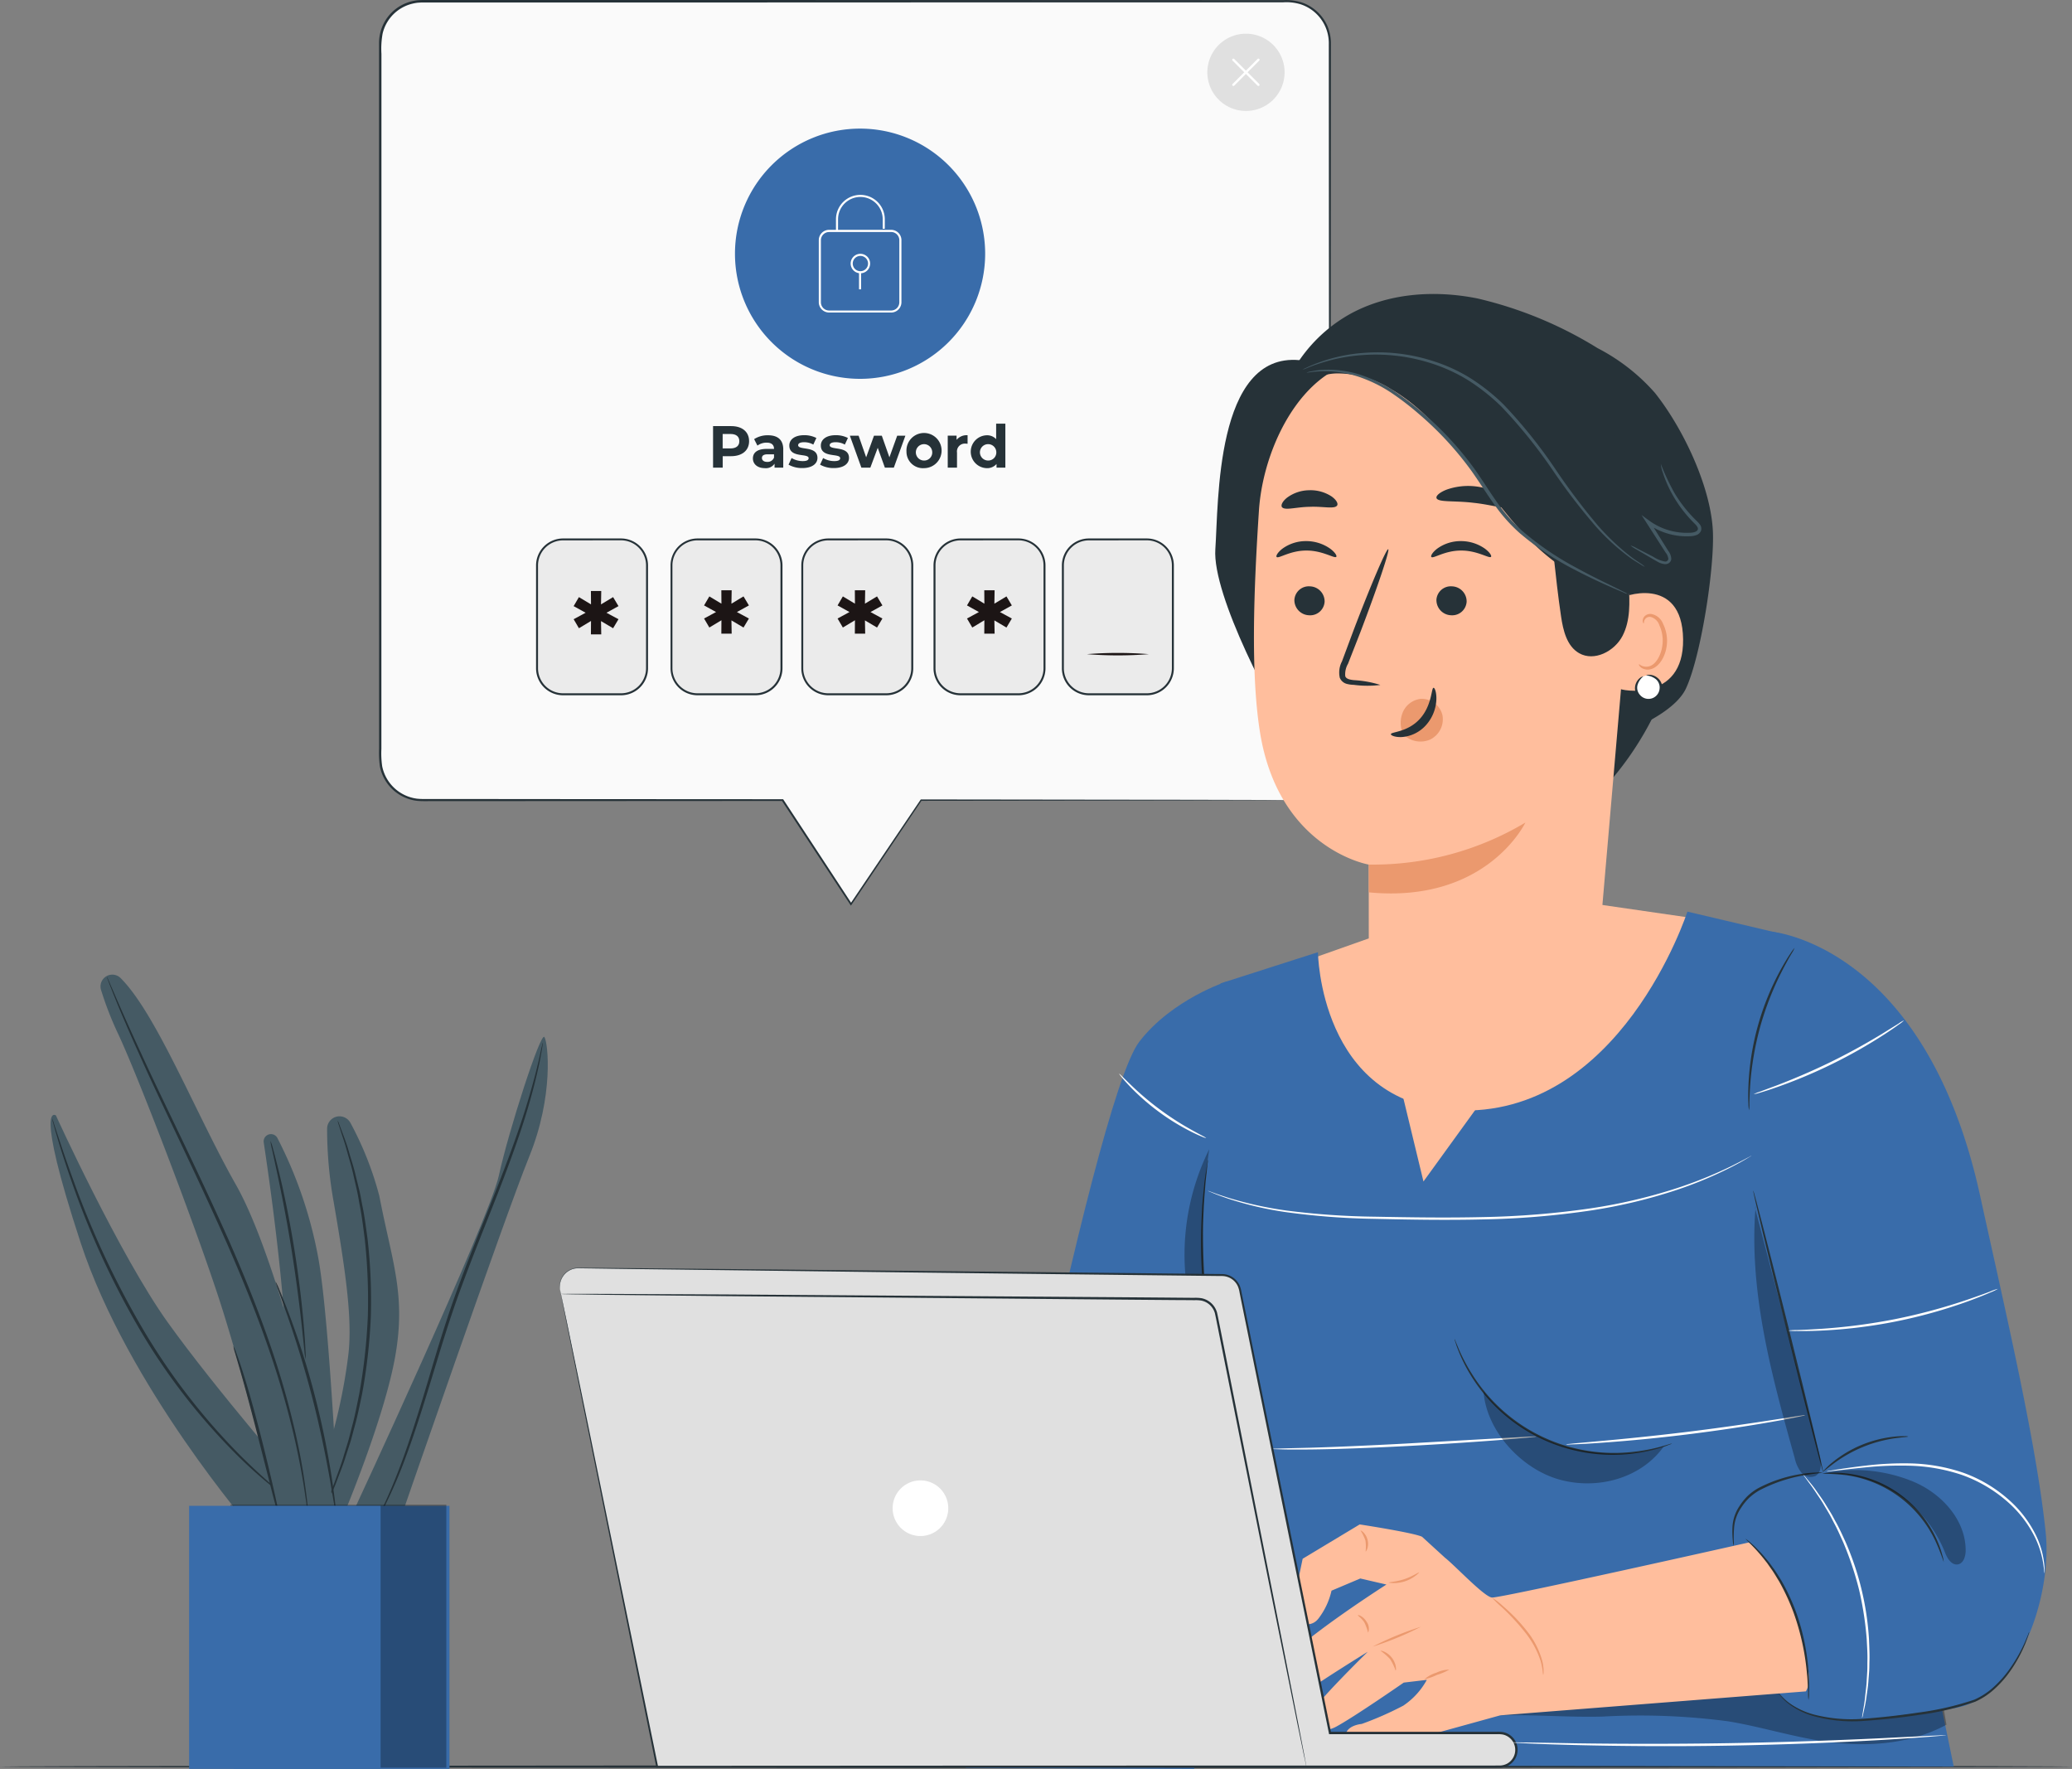 <svg id="Group_29" data-name="Group 29" xmlns="http://www.w3.org/2000/svg" xmlns:xlink="http://www.w3.org/1999/xlink" width="260.722" height="222.542" viewBox="0 0 260.722 222.542">
  <rect x="0" y="0" width="260.722" height="222.542" fill="#808080" stroke="none"/>
  <defs>
    <clipPath id="clip-path">
      <rect id="Rectangle_29" data-name="Rectangle 29" width="260.722" height="222.542" fill="none"/>
    </clipPath>
    <clipPath id="clip-path-3">
      <rect id="Rectangle_21" data-name="Rectangle 21" width="27.16" height="33.089" fill="none"/>
    </clipPath>
    <clipPath id="clip-path-4">
      <rect id="Rectangle_23" data-name="Rectangle 23" width="56.155" height="11.235" fill="none"/>
    </clipPath>
    <clipPath id="clip-path-5">
      <rect id="Rectangle_24" data-name="Rectangle 24" width="3.983" height="27.92" fill="none"/>
    </clipPath>
    <clipPath id="clip-path-6">
      <rect id="Rectangle_25" data-name="Rectangle 25" width="17.98" height="11.882" fill="none"/>
    </clipPath>
    <clipPath id="clip-path-7">
      <rect id="Rectangle_26" data-name="Rectangle 26" width="22.697" height="11.519" fill="none"/>
    </clipPath>
    <clipPath id="clip-path-8">
      <rect id="Rectangle_27" data-name="Rectangle 27" width="8.356" height="34.231" fill="none"/>
    </clipPath>
  </defs>
  <g id="Group_28" data-name="Group 28" clip-path="url(#clip-path)">
    <g id="Group_27" data-name="Group 27">
      <g id="Group_26" data-name="Group 26" clip-path="url(#clip-path)">
        <path id="Path_171" data-name="Path 171" d="M260.722,373.957c0,.083-58.371.154-130.355.154C58.354,374.111,0,374.04,0,373.957s58.359-.154,130.367-.154c71.984,0,130.355.071,130.355.154" transform="translate(0 -151.7)" fill="#263238"/>
        <path id="Path_172" data-name="Path 172" d="M194.747,100.774H148.556l-8.823,13.1-8.61-13.1H85.752A5.254,5.254,0,0,1,80.5,95.522V5.534A5.254,5.254,0,0,1,85.752.282H194.741a5.254,5.254,0,0,1,5.252,5.252V95.522a5.245,5.245,0,0,1-5.247,5.252" transform="translate(-32.669 -0.114)" fill="#fafafa"/>
        <path id="Path_173" data-name="Path 173" d="M194.65,100.66s.1-.012.291-.024a5.3,5.3,0,0,0,.85-.119,5.234,5.234,0,0,0,2.822-1.711,5.114,5.114,0,0,0,1.105-2.181,6.3,6.3,0,0,0,.119-.683c.006-.238.03-.475.024-.731,0-.5,0-1.022-.006-1.563-.006-2.169-.006-4.67-.012-7.481-.012-11.265-.03-27.552-.048-47.682-.006-10.065-.012-21.093-.018-32.929A5.147,5.147,0,0,0,196.236.542a6.123,6.123,0,0,0-2.216-.25q-4.59,0-9.317.006Q175.247.3,165.256.3c-13.309,0-27.278.006-41.764.012H85.833c-.244-.006-.463.018-.7.03a5.315,5.315,0,0,0-.683.125A5.058,5.058,0,0,0,80.718,4.22a10.649,10.649,0,0,0-.149,2.549V44.778c0,13.161-.006,25.912-.006,38.14v11.3a11.561,11.561,0,0,0,.1,2.187,5.136,5.136,0,0,0,4.4,4.076c.7.071,1.432.03,2.151.042H91.5q4.26,0,8.413.006l31.135.018h.065l.036.053q4.51,6.863,8.6,13.1h-.178q4.715-6.987,8.835-13.084l.03-.042h.048c14.611.018,26.155.036,34.052.042,3.945.012,6.976.018,9.025.024,1.022.006,1.794.012,2.323.012.5,0,.766.006.766.006s-.267.006-.784.012-1.3.006-2.323.012c-2.05.006-5.086.012-9.025.024-7.9.012-19.441.024-34.052.042l.077-.042q-4.109,6.105-8.812,13.1l-.089.131-.089-.137q-4.1-6.221-8.615-13.09l.1.053-31.135.018q-4.144,0-8.413.006h-4.29c-.725-.012-1.432.036-2.181-.042a5.405,5.405,0,0,1-4.64-4.3,12.408,12.408,0,0,1-.107-2.24v-11.3c0-12.222-.006-24.973-.006-38.14V5.462a5.567,5.567,0,0,1,.154-1.325A5.376,5.376,0,0,1,84.384.162a5.976,5.976,0,0,1,.725-.131C85.352.019,85.6,0,85.839,0H123.5c14.48.006,28.455.006,41.764.012q9.982,0,19.447.006,4.733,0,9.317.006a6.444,6.444,0,0,1,2.3.267,5.455,5.455,0,0,1,1.985,1.171,5.381,5.381,0,0,1,1.313,1.866,5.643,5.643,0,0,1,.416,2.228c-.006,11.836-.012,22.864-.018,32.929-.018,20.131-.036,36.423-.048,47.682q-.009,4.225-.012,7.481c0,.541,0,1.064-.006,1.563.006.25-.018.5-.03.737a6.27,6.27,0,0,1-.125.7,5.15,5.15,0,0,1-1.135,2.2,5.247,5.247,0,0,1-2.864,1.7,4.972,4.972,0,0,1-.856.107c-.2.012-.3.012-.3.012" transform="translate(-32.572 0)" fill="#263238"/>
        <path id="Path_174" data-name="Path 174" d="M155.544,92.117c0,1.165-.873,1.889-2.27,1.889h-1.052v1.444H151.01V90.222h2.264c1.4-.006,2.27.719,2.27,1.9m-1.23,0c0-.576-.374-.909-1.111-.909h-.986v1.818h.986c.743-.006,1.111-.345,1.111-.909" transform="translate(-61.284 -36.615)" fill="#263238"/>
        <path id="Path_175" data-name="Path 175" d="M163.261,93.944v2.294h-1.093v-.5a1.31,1.31,0,0,1-1.224.559c-.939,0-1.5-.523-1.5-1.218s.5-1.2,1.729-1.2h.927c0-.5-.3-.79-.927-.79a1.929,1.929,0,0,0-1.159.374l-.416-.814a3.087,3.087,0,0,1,1.735-.487c1.224-.006,1.931.564,1.931,1.783M162.1,94.966v-.41h-.8c-.547,0-.719.2-.719.469,0,.291.25.487.66.487a.859.859,0,0,0,.862-.547" transform="translate(-64.705 -37.402)" fill="#263238"/>
        <path id="Path_176" data-name="Path 176" d="M166.99,95.856l.386-.838a2.738,2.738,0,0,0,1.4.386c.541,0,.743-.143.743-.368,0-.66-2.43.018-2.43-1.592,0-.761.689-1.3,1.86-1.3a3.277,3.277,0,0,1,1.545.351l-.386.832a2.29,2.29,0,0,0-1.159-.3c-.523,0-.749.166-.749.374,0,.689,2.43.024,2.43,1.6,0,.749-.7,1.277-1.9,1.277a3.432,3.432,0,0,1-1.741-.428" transform="translate(-67.769 -37.394)" fill="#263238"/>
        <path id="Path_177" data-name="Path 177" d="M173.67,95.856l.386-.838a2.738,2.738,0,0,0,1.4.386c.541,0,.743-.143.743-.368,0-.66-2.43.018-2.43-1.592,0-.761.689-1.3,1.86-1.3a3.277,3.277,0,0,1,1.545.351l-.386.832a2.29,2.29,0,0,0-1.159-.3c-.523,0-.749.166-.749.374,0,.689,2.43.024,2.43,1.6,0,.749-.7,1.277-1.9,1.277a3.416,3.416,0,0,1-1.741-.428" transform="translate(-70.48 -37.394)" fill="#263238"/>
        <path id="Path_178" data-name="Path 178" d="M186.967,92.252l-1.456,4.023h-1.123l-.9-2.5-.933,2.5H181.43l-1.45-4.023h1.1l.951,2.721.986-2.721H184l.957,2.721.98-2.721Z" transform="translate(-73.041 -37.439)" fill="#263238"/>
        <path id="Path_179" data-name="Path 179" d="M191.97,94.23a2.212,2.212,0,1,1,2.21,2.068,2.066,2.066,0,0,1-2.21-2.068m3.238,0a1.031,1.031,0,1,0-1.022,1.111,1.012,1.012,0,0,0,1.022-1.111" transform="translate(-77.907 -37.402)" fill="#263238"/>
        <path id="Path_180" data-name="Path 180" d="M203.206,92.152v1.075c-.1-.006-.172-.018-.261-.018a.989.989,0,0,0-1.07,1.123v1.9H200.71V92.205h1.111v.529a1.649,1.649,0,0,1,1.384-.582" transform="translate(-81.454 -37.398)" fill="#263238"/>
        <path id="Path_181" data-name="Path 181" d="M209.923,89.692v5.544h-1.111v-.463a1.549,1.549,0,0,1-1.254.523,2.069,2.069,0,0,1,0-4.135,1.547,1.547,0,0,1,1.206.487V89.7h1.159Zm-1.141,3.535a1.031,1.031,0,1,0-1.022,1.111,1.015,1.015,0,0,0,1.022-1.111" transform="translate(-83.418 -36.4)" fill="#263238"/>
        <path id="Path_182" data-name="Path 182" d="M124.362,133.7h-7.576a3.257,3.257,0,0,1-3.256-3.256V117.468a3.257,3.257,0,0,1,3.256-3.256h7.576a3.257,3.257,0,0,1,3.256,3.256v12.977a3.265,3.265,0,0,1-3.256,3.256" transform="translate(-46.074 -46.351)" fill="#ebebeb"/>
        <path id="Path_183" data-name="Path 183" d="M180.541,133.7h-7.2a3.257,3.257,0,0,1-3.256-3.256V117.468a3.257,3.257,0,0,1,3.256-3.256h7.2a3.257,3.257,0,0,1,3.256,3.256v12.977a3.257,3.257,0,0,1-3.256,3.256" transform="translate(-69.027 -46.351)" fill="#ebebeb"/>
        <path id="Path_184" data-name="Path 184" d="M152.831,133.7h-7.2a3.257,3.257,0,0,1-3.256-3.256V117.468a3.257,3.257,0,0,1,3.256-3.256h7.2a3.257,3.257,0,0,1,3.256,3.256v12.977a3.265,3.265,0,0,1-3.256,3.256" transform="translate(-57.782 -46.351)" fill="#ebebeb"/>
        <path id="Path_185" data-name="Path 185" d="M208.518,133.7h-7.582a3.257,3.257,0,0,1-3.256-3.256V117.468a3.257,3.257,0,0,1,3.256-3.256h7.582a3.257,3.257,0,0,1,3.256,3.256v12.977a3.257,3.257,0,0,1-3.256,3.256" transform="translate(-80.224 -46.351)" fill="#ebebeb"/>
        <path id="Path_186" data-name="Path 186" d="M235.718,133.7h-7.582a3.257,3.257,0,0,1-3.256-3.256V117.468a3.257,3.257,0,0,1,3.256-3.256h7.582a3.257,3.257,0,0,1,3.256,3.256v12.977a3.265,3.265,0,0,1-3.256,3.256" transform="translate(-91.263 -46.351)" fill="#ebebeb"/>
        <path id="Path_187" data-name="Path 187" d="M125.615,127.871l1.509.814-.677,1.135-1.521-.9.03,1.67h-1.3l.012-1.687-1.521.915-.665-1.135,1.509-.814-1.509-.832.665-1.135,1.521.915-.012-1.687h1.3l-.03,1.687,1.521-.915.677,1.135Z" transform="translate(-49.3 -50.782)" fill="#1c1515"/>
        <path id="Path_188" data-name="Path 188" d="M153.235,127.721l1.509.814-.677,1.135-1.521-.9.03,1.67h-1.3l.012-1.687-1.521.915-.665-1.135,1.509-.814-1.509-.832.665-1.135,1.521.915-.012-1.687h1.3l-.03,1.687,1.521-.915.677,1.135Z" transform="translate(-60.509 -50.721)" fill="#1c1515"/>
        <path id="Path_189" data-name="Path 189" d="M181.521,127.721l1.5.814-.677,1.135-1.521-.9.03,1.67h-1.3l.012-1.687-1.521.915-.665-1.135,1.5-.814-1.5-.832.665-1.135,1.521.915-.012-1.687h1.3l-.03,1.687,1.521-.915.677,1.135Z" transform="translate(-71.986 -50.721)" fill="#1c1515"/>
        <path id="Path_190" data-name="Path 190" d="M208.931,127.721l1.5.814-.677,1.135-1.521-.9.03,1.67h-1.3l.012-1.687-1.521.915-.665-1.135,1.5-.814-1.5-.832.665-1.135,1.521.915-.012-1.687h1.3l-.03,1.687,1.521-.915.677,1.135Z" transform="translate(-83.11 -50.721)" fill="#1c1515"/>
        <path id="Path_191" data-name="Path 191" d="M124.213,133.739h-7.285a3.4,3.4,0,0,1-3.4-3.4V117.411a3.4,3.4,0,0,1,3.4-3.4h7.285a3.4,3.4,0,0,1,3.4,3.4V130.34a3.4,3.4,0,0,1-3.4,3.4m-7.285-19.489a3.157,3.157,0,0,0-3.155,3.155v12.929a3.157,3.157,0,0,0,3.155,3.155h7.285a3.157,3.157,0,0,0,3.155-3.155V117.4a3.157,3.157,0,0,0-3.155-3.155Z" transform="translate(-46.074 -46.269)" fill="#263238"/>
        <path id="Path_192" data-name="Path 192" d="M152.693,133.739h-7.285a3.4,3.4,0,0,1-3.4-3.4V117.411a3.4,3.4,0,0,1,3.4-3.4h7.285a3.4,3.4,0,0,1,3.4,3.4V130.34a3.409,3.409,0,0,1-3.4,3.4M145.4,114.25a3.157,3.157,0,0,0-3.155,3.155v12.929a3.157,3.157,0,0,0,3.155,3.155h7.285a3.157,3.157,0,0,0,3.155-3.155V117.4a3.157,3.157,0,0,0-3.155-3.155Z" transform="translate(-57.632 -46.269)" fill="#263238"/>
        <path id="Path_193" data-name="Path 193" d="M180.383,133.739H173.1a3.4,3.4,0,0,1-3.4-3.4V117.411a3.4,3.4,0,0,1,3.4-3.4h7.285a3.4,3.4,0,0,1,3.4,3.4V130.34a3.409,3.409,0,0,1-3.4,3.4m-7.29-19.489a3.157,3.157,0,0,0-3.155,3.155v12.929a3.157,3.157,0,0,0,3.155,3.155h7.285a3.157,3.157,0,0,0,3.155-3.155V117.4a3.157,3.157,0,0,0-3.155-3.155Z" transform="translate(-68.869 -46.269)" fill="#263238"/>
        <path id="Path_194" data-name="Path 194" d="M208.383,133.739H201.1a3.4,3.4,0,0,1-3.4-3.4V117.411a3.4,3.4,0,0,1,3.4-3.4h7.285a3.4,3.4,0,0,1,3.4,3.4V130.34a3.406,3.406,0,0,1-3.4,3.4M201.1,114.25a3.157,3.157,0,0,0-3.155,3.155v12.929a3.157,3.157,0,0,0,3.155,3.155h7.285a3.157,3.157,0,0,0,3.155-3.155V117.4a3.157,3.157,0,0,0-3.155-3.155Z" transform="translate(-80.232 -46.269)" fill="#263238"/>
        <path id="Path_195" data-name="Path 195" d="M235.573,133.739h-7.285a3.4,3.4,0,0,1-3.4-3.4V117.411a3.4,3.4,0,0,1,3.4-3.4h7.285a3.4,3.4,0,0,1,3.4,3.4V130.34a3.406,3.406,0,0,1-3.4,3.4m-7.285-19.489a3.157,3.157,0,0,0-3.155,3.155v12.929a3.157,3.157,0,0,0,3.155,3.155h7.285a3.157,3.157,0,0,0,3.155-3.155V117.4a3.157,3.157,0,0,0-3.155-3.155Z" transform="translate(-91.267 -46.269)" fill="#263238"/>
        <path id="Path_196" data-name="Path 196" d="M237.977,138.4a49.4,49.4,0,0,1-7.807,0,49.4,49.4,0,0,1,7.807,0" transform="translate(-93.41 -56.103)" fill="#1c1515"/>
        <path id="Path_197" data-name="Path 197" d="M171.39,27.232a15.74,15.74,0,1,1-15.74,15.74,15.74,15.74,0,0,1,15.74-15.74" transform="translate(-63.167 -11.052)" fill="#396caa"/>
        <path id="Path_198" data-name="Path 198" d="M177.3,45.8h-.261V44.334a3.072,3.072,0,0,1,6.144,0v1.194h-.261V44.334a2.81,2.81,0,0,0-5.621,0Z" transform="translate(-71.848 -16.745)" fill="#fff"/>
        <path id="Path_199" data-name="Path 199" d="M182.5,59.07h-7.8a1.3,1.3,0,0,1-1.3-1.3V49.967a1.3,1.3,0,0,1,1.3-1.3h7.8a1.3,1.3,0,0,1,1.3,1.3v7.807a1.3,1.3,0,0,1-1.3,1.3m-7.8-10.131a1.035,1.035,0,0,0-1.034,1.034v7.807a1.035,1.035,0,0,0,1.034,1.034h7.8a1.035,1.035,0,0,0,1.034-1.034V49.973a1.035,1.035,0,0,0-1.034-1.034Z" transform="translate(-70.371 -19.753)" fill="#fff"/>
        <path id="Path_200" data-name="Path 200" d="M181.374,56.19a1.224,1.224,0,1,1,1.224-1.224,1.222,1.222,0,0,1-1.224,1.224m0-2.187a.963.963,0,1,0,.963.963.966.966,0,0,0-.963-.963" transform="translate(-73.11 -21.81)" fill="#fff"/>
        <rect id="Rectangle_18" data-name="Rectangle 18" width="0.261" height="2.21" transform="translate(108.092 34.19)" fill="#fff"/>
        <path id="Path_201" data-name="Path 201" d="M255.8,10.949a4.86,4.86,0,1,1,3.7,5.791,4.86,4.86,0,0,1-3.7-5.791" transform="translate(-103.764 -2.895)" fill="#e0e0e0"/>
        <path id="Path_202" data-name="Path 202" d="M261.107,15.85a.153.153,0,0,1-.107-.042.144.144,0,0,1,0-.208l3.149-3.149a.147.147,0,0,1,.208.208l-3.149,3.149a.168.168,0,0,1-.1.042" transform="translate(-105.903 -5.035)" fill="#fff"/>
        <path id="Path_203" data-name="Path 203" d="M264.246,15.85a.152.152,0,0,1-.107-.042L260.99,12.66a.147.147,0,0,1,.208-.208l3.149,3.149a.146.146,0,0,1-.1.25" transform="translate(-105.899 -5.035)" fill="#fff"/>
        <path id="Path_204" data-name="Path 204" d="M36.112,288.265s-15.7-18.069-21.622-36.137-3.108-16-3.108-16,8,17.552,14.07,26.031,16.886,20.921,16.886,20.921Z" transform="translate(-4.348 -95.8)" fill="#455a64"/>
        <path id="Path_205" data-name="Path 205" d="M57.548,240.593a.917.917,0,0,0-1.705.582c.957,6.346,3.024,21.242,2.947,30.9-.107,12.549.006,17.4.006,17.4h6.536s-1.159-25.942-2.638-33.85a54.268,54.268,0,0,0-5.146-15.033" transform="translate(-22.658 -97.45)" fill="#455a64"/>
        <path id="Path_206" data-name="Path 206" d="M64.72,285.84A69.189,69.189,0,0,0,70.1,266.333c.541-4.617-.422-10.861-1.848-19.192a51.792,51.792,0,0,1-.826-9.233,1.56,1.56,0,0,1,2.929-.731A41.284,41.284,0,0,1,74,246.4c1.58,8.223,3.375,12.341,2,20.142s-6.435,19.827-6.435,19.827Z" transform="translate(-26.265 -95.924)" fill="#455a64"/>
        <path id="Path_207" data-name="Path 207" d="M74.616,279.538S91.853,242.5,93.047,237s5.258-18.158,5.734-17.439,1.194,7.409-1.913,15.05S80.5,280.667,80.5,280.667H74.61" transform="translate(-30.279 -89.093)" fill="#455a64"/>
        <path id="Path_208" data-name="Path 208" d="M41.051,284.921a3.73,3.73,0,0,1-.481-.333c-.3-.232-.772-.558-1.337-1.022a61.585,61.585,0,0,1-4.635-4.088A77.988,77.988,0,0,1,22.091,263.43a105.28,105.28,0,0,1-8.538-18.491c-.867-2.46-1.5-4.474-1.907-5.87-.208-.7-.357-1.248-.458-1.616a2.509,2.509,0,0,1-.131-.57,3.139,3.139,0,0,1,.2.547c.131.4.3.927.523,1.592.452,1.384,1.123,3.381,2.02,5.829a111.392,111.392,0,0,0,8.61,18.39,81.027,81.027,0,0,0,12.371,16.054c1.842,1.836,3.422,3.232,4.539,4.165.553.475,1,.82,1.289,1.07a3.619,3.619,0,0,1,.44.392" transform="translate(-4.486 -96.134)" fill="#263238"/>
        <path id="Path_209" data-name="Path 209" d="M61.7,269.044a6.794,6.794,0,0,1-.154-1.087c-.083-.766-.19-1.765-.315-2.971-.273-2.507-.7-5.96-1.307-9.756s-1.289-7.213-1.818-9.679c-.255-1.182-.469-2.163-.63-2.917a6.52,6.52,0,0,1-.2-1.081,6.372,6.372,0,0,1,.333,1.046c.19.677.446,1.67.743,2.894.594,2.454,1.313,5.87,1.925,9.679s1,7.273,1.206,9.792c.107,1.26.172,2.276.2,2.983a6.755,6.755,0,0,1,.012,1.1" transform="translate(-23.243 -98.029)" fill="#263238"/>
        <path id="Path_210" data-name="Path 210" d="M70.3,237.242a2.538,2.538,0,0,1,.2.469c.131.351.3.808.517,1.378.226.594.493,1.331.737,2.2s.588,1.848.838,2.965c.137.559.279,1.135.428,1.741s.25,1.248.38,1.907c.279,1.313.458,2.739.665,4.236a68.235,68.235,0,0,1,.41,9.816,69.965,69.965,0,0,1-1.111,9.762c-.315,1.479-.594,2.888-.968,4.183-.178.648-.327,1.277-.517,1.872s-.374,1.165-.553,1.705c-.327,1.093-.731,2.05-1.046,2.9s-.624,1.569-.9,2.145c-.255.553-.458,1-.612,1.337a2.891,2.891,0,0,1-.238.458,2.829,2.829,0,0,1,.166-.487c.137-.345.321-.8.547-1.361.25-.588.541-1.307.838-2.163s.683-1.812.992-2.906c.166-.547.345-1.111.523-1.705s.321-1.224.493-1.872c.362-1.289.624-2.692.927-4.165a72.311,72.311,0,0,0,1.081-9.715,72.255,72.255,0,0,0-.38-9.762c-.2-1.491-.362-2.911-.63-4.225-.125-.66-.22-1.3-.357-1.9s-.273-1.182-.4-1.741c-.232-1.117-.547-2.1-.784-2.971s-.469-1.616-.677-2.216c-.184-.576-.339-1.046-.452-1.4a3.521,3.521,0,0,1-.119-.493" transform="translate(-27.815 -96.28)" fill="#263238"/>
        <path id="Path_211" data-name="Path 211" d="M100.512,220.832a.7.7,0,0,1-.012.166c-.018.131-.048.291-.077.481-.077.422-.172,1.046-.339,1.842-.333,1.592-.885,3.886-1.747,6.667S96.3,236.031,94.9,239.62s-3.007,7.493-4.539,11.652c-1.557,4.153-2.751,8.205-3.874,11.883s-2.175,6.982-3.2,9.709a60.841,60.841,0,0,1-2.721,6.334c-.351.737-.671,1.283-.873,1.658-.1.172-.178.309-.244.422-.053.1-.089.143-.1.137a.691.691,0,0,1,.059-.154c.059-.119.125-.261.208-.44.184-.386.481-.945.814-1.687.7-1.468,1.628-3.624,2.608-6.364s2.02-6.037,3.113-9.721,2.3-7.748,3.856-11.913c1.533-4.171,3.161-8.075,4.569-11.652s2.614-6.821,3.5-9.584,1.485-5.039,1.86-6.619c.19-.79.309-1.408.4-1.824.048-.19.083-.345.113-.475a.535.535,0,0,1,.048-.149" transform="translate(-32.206 -89.62)" fill="#263238"/>
        <path id="Path_212" data-name="Path 212" d="M23.794,206.769a1.483,1.483,0,0,0-2.442,1.515,42.068,42.068,0,0,0,2.169,5.567c2.371,5.033,9.328,23.1,12.59,33.024s7.849,28.437,7.849,28.437l6.958-1.129s-6.364-30.416-12.585-41.378c-5-8.806-10.006-21.533-14.539-26.037" transform="translate(-8.636 -83.738)" fill="#455a64"/>
        <path id="Path_213" data-name="Path 213" d="M49.427,285.012a4.6,4.6,0,0,1,.357.832c.208.547.487,1.343.8,2.335.642,1.984,1.426,4.759,2.216,7.837s1.444,5.882,1.9,7.914c.208.963.386,1.771.523,2.412a4.076,4.076,0,0,1,.143.9,4.453,4.453,0,0,1-.285-.862c-.172-.636-.38-1.432-.636-2.383-.535-2.091-1.23-4.843-2.008-7.885-.79-3.078-1.533-5.853-2.109-7.855-.273-.945-.505-1.735-.689-2.365a4.946,4.946,0,0,1-.214-.879" transform="translate(-20.057 -115.666)" fill="#263238"/>
        <path id="Path_214" data-name="Path 214" d="M48,274.96a.887.887,0,0,1-.042-.184c-.024-.143-.048-.327-.077-.547-.071-.481-.137-1.194-.285-2.109-.255-1.83-.713-4.462-1.456-7.677a109.744,109.744,0,0,0-3.256-11.117c-1.426-4.124-3.22-8.574-5.247-13.185-4.094-9.21-8.182-17.374-10.867-23.416-1.361-3.012-2.412-5.472-3.1-7.184-.351-.856-.606-1.527-.784-1.979-.077-.214-.143-.38-.19-.517a.674.674,0,0,1-.053-.184.8.8,0,0,1,.089.166c.059.131.137.3.226.505.2.469.487,1.123.844,1.949.731,1.693,1.818,4.135,3.209,7.136,2.745,6.007,6.869,14.153,10.968,23.375,2.032,4.617,3.815,9.085,5.229,13.226a105.162,105.162,0,0,1,3.191,11.17,78.011,78.011,0,0,1,1.349,7.712c.125.915.166,1.634.214,2.115.018.226.03.4.042.553a.772.772,0,0,1,0,.19" transform="translate(-9.187 -83.951)" fill="#263238"/>
        <path id="Path_215" data-name="Path 215" d="M65.949,300.555a7.516,7.516,0,0,1-.232-1.171c-.137-.82-.321-1.9-.541-3.2-.481-2.7-1.212-6.411-2.264-10.451S60.7,278.1,59.794,275.511c-.446-1.248-.808-2.276-1.087-3.054a6.927,6.927,0,0,1-.368-1.135,7.12,7.12,0,0,1,.505,1.081c.3.707.719,1.735,1.2,3.018a101.033,101.033,0,0,1,3.232,10.226,106.1,106.1,0,0,1,2.163,10.5c.2,1.361.351,2.46.428,3.22a8.717,8.717,0,0,1,.083,1.188" transform="translate(-23.674 -110.11)" fill="#263238"/>
        <rect id="Rectangle_19" data-name="Rectangle 19" width="27.16" height="33.089" transform="translate(29.4 189.447)" fill="#396caa"/>
        <g id="Group_10" data-name="Group 10" transform="translate(29.001 189.298)" opacity="0.3">
          <g id="Group_9" data-name="Group 9">
            <g id="Group_8" data-name="Group 8" clip-path="url(#clip-path-3)">
              <rect id="Rectangle_20" data-name="Rectangle 20" width="27.16" height="33.089"/>
            </g>
          </g>
        </g>
        <rect id="Rectangle_22" data-name="Rectangle 22" width="24.094" height="33.089" transform="translate(23.797 189.447)" fill="#396caa"/>
        <path id="Path_216" data-name="Path 216" d="M327.575,193.53,313.3,191.462l-28.562,4.225-8.015,2.834,1.42,17.528,27.463,5.056,18.526-5.49,7.005-10.309Z" transform="translate(-112.301 -77.701)" fill="#ffbe9d"/>
        <path id="Path_217" data-name="Path 217" d="M327.857,195.838l-11.949-2.816s-8.449,26.114-29.3,24.991c-16.993-.915-17.189-19.887-17.189-19.887l-12.246,3.922s-4.682,31.414.5,53.666c1.212,5.2,2.834,12.21,2.834,12.21l-1.658,32.519,90.575.143Z" transform="translate(-103.581 -78.334)" fill="#396caa"/>
        <g id="Group_13" data-name="Group 13" transform="translate(188.768 208.199)" opacity="0.3">
          <g id="Group_12" data-name="Group 12">
            <g id="Group_11" data-name="Group 11" clip-path="url(#clip-path-4)">
              <path id="Path_218" data-name="Path 218" d="M317.7,358.007c4.409-.107,8.473.261,12.882.154a84.45,84.45,0,0,1,15.841.6c3.916.648,7.718,1.836,11.64,2.454,5.336.844,11.04.541,15.793-2.032l-.766-4.438L355.044,350.4Z" transform="translate(-317.7 -350.402)"/>
            </g>
          </g>
        </g>
        <path id="Path_219" data-name="Path 219" d="M226.36,215.368c4.141-5.353,11.028-7.576,11.028-7.576l4.635,40.344-8.776,58.734-28.746-.137s15.852-83.612,21.86-91.366" transform="translate(-82.992 -84.328)" fill="#396caa"/>
        <path id="Path_220" data-name="Path 220" d="M371.655,197.262s19.346,1.551,26.286,33.244c3.137,14.337,7.106,31.14,8.253,42.43.832,8.188-3.624,21.016-11.788,22.062l-10.267,1.378a16.833,16.833,0,0,1-6.049-.226c-6.482-1.491-7.142-5.936-8.289-10.665l-2.995-9.459c-1.64-9,6.744-10.671,11.372-10.576l-3.452-41.057Z" transform="translate(-148.776 -80.055)" fill="#396caa"/>
        <path id="Path_221" data-name="Path 221" d="M255.23,245.542a2.237,2.237,0,0,0-.089.44c-.048.321-.113.749-.2,1.277-.042.279-.083.588-.131.927s-.071.713-.113,1.105c-.077.8-.178,1.7-.22,2.7a66.588,66.588,0,0,0-.048,7.053,86.206,86.206,0,0,0,.856,8.592c.446,3.03,1,5.9,1.569,8.491s1.129,4.914,1.61,6.857.9,3.512,1.194,4.593c.143.517.261.933.345,1.242a2.1,2.1,0,0,0,.143.428,2.3,2.3,0,0,0-.083-.446c-.071-.315-.166-.737-.291-1.26-.267-1.123-.642-2.692-1.1-4.617-.452-1.949-1-4.272-1.545-6.869s-1.1-5.449-1.545-8.473-.749-5.918-.879-8.562c-.113-2.644-.137-5.027-.018-7.023.03-1,.107-1.9.172-2.7q.045-.588.089-1.105.054-.5.107-.927c.059-.535.1-.963.137-1.283a2.035,2.035,0,0,0,.036-.44" transform="translate(-103.229 -99.648)" fill="#263238"/>
        <path id="Path_222" data-name="Path 222" d="M401.192,323.065a3.34,3.34,0,0,0-.154-.8,12.588,12.588,0,0,0-.749-2.086,14.221,14.221,0,0,0-11.355-8.265,12.45,12.45,0,0,0-2.216-.071,3.622,3.622,0,0,0-.808.1,29.647,29.647,0,0,1,2.989.19,14.649,14.649,0,0,1,11.182,8.14,26.484,26.484,0,0,1,1.111,2.787" transform="translate(-156.613 -126.548)" fill="#263238"/>
        <path id="Path_223" data-name="Path 223" d="M396.8,304.131a1.3,1.3,0,0,0-.469-.042,9.853,9.853,0,0,0-1.277.059,14.743,14.743,0,0,0-7.706,3.167,9.577,9.577,0,0,0-.945.856c-.208.22-.315.345-.3.362.036.036.523-.416,1.378-1.046a16.981,16.981,0,0,1,7.6-3.131c1.058-.148,1.723-.172,1.723-.226" transform="translate(-156.69 -123.407)" fill="#263238"/>
        <path id="Path_224" data-name="Path 224" d="M370.331,221.135a4.4,4.4,0,0,0,.048-.85c.006-.547.036-1.331.1-2.3a37.629,37.629,0,0,1,1.289-7.469,38.139,38.139,0,0,1,2.787-7.047c.446-.862.832-1.551,1.111-2.02a4.382,4.382,0,0,0,.4-.749,4.488,4.488,0,0,0-.505.683c-.315.452-.725,1.123-1.2,1.979a33.257,33.257,0,0,0-4.1,14.6c-.042.974-.036,1.771-.006,2.317a4.331,4.331,0,0,0,.077.856" transform="translate(-150.25 -81.45)" fill="#263238"/>
        <path id="Path_225" data-name="Path 225" d="M308.038,283.522a1.148,1.148,0,0,0,.089.333c.071.214.16.541.321.933a19.579,19.579,0,0,0,1.61,3.262,20.948,20.948,0,0,0,20.535,9.869,20.017,20.017,0,0,0,3.553-.778c.41-.119.719-.255.933-.333a1.312,1.312,0,0,0,.315-.143c-.012-.024-.457.125-1.277.362a21.985,21.985,0,0,1-3.541.677,21.067,21.067,0,0,1-20.327-9.756,22.211,22.211,0,0,1-1.687-3.191c-.339-.8-.5-1.248-.523-1.236" transform="translate(-125.01 -115.061)" fill="#263238"/>
        <path id="Path_226" data-name="Path 226" d="M376.659,353.276c.03-.03.339.4,1.058,1a9.718,9.718,0,0,0,3.541,1.687,18.95,18.95,0,0,0,5.829.511c2.21-.16,4.646-.416,7.184-.8a36.841,36.841,0,0,0,7.011-1.616,9.06,9.06,0,0,0,2.573-1.717,13.619,13.619,0,0,0,1.8-2.044,19.389,19.389,0,0,0,1.979-3.434c.184-.434.327-.766.416-1a1.354,1.354,0,0,1,.154-.345,1.641,1.641,0,0,1-.1.368c-.065.238-.2.582-.362,1.022a17.671,17.671,0,0,1-1.907,3.512,13.281,13.281,0,0,1-1.806,2.1,9.144,9.144,0,0,1-2.638,1.794,35.5,35.5,0,0,1-7.077,1.658c-2.549.38-4.979.63-7.213.772a18.377,18.377,0,0,1-5.9-.588,9.406,9.406,0,0,1-3.559-1.806,6.529,6.529,0,0,1-.755-.784,1.379,1.379,0,0,1-.232-.3" transform="translate(-152.859 -140.223)" fill="#263238"/>
        <path id="Path_227" data-name="Path 227" d="M371.288,252.092c.083-.018,2.121,7.9,4.557,17.688s4.337,17.742,4.254,17.766-2.121-7.9-4.557-17.688-4.337-17.748-4.254-17.766" transform="translate(-150.679 -102.306)" fill="#263238"/>
        <path id="Path_228" data-name="Path 228" d="M367.028,321.009a2.763,2.763,0,0,1-.1-.654,10.928,10.928,0,0,1-.042-1.8,5.206,5.206,0,0,1,.867-2.537,7.614,7.614,0,0,1,.992-1.248,6.765,6.765,0,0,1,1.373-1.022,17.253,17.253,0,0,1,5.633-1.818,16.113,16.113,0,0,1,1.788-.16,2.507,2.507,0,0,1,.66.024c0,.053-.933.089-2.412.351a18.978,18.978,0,0,0-5.514,1.872,6.9,6.9,0,0,0-1.319.974,7.153,7.153,0,0,0-.963,1.188,5.183,5.183,0,0,0-.891,2.4,15.186,15.186,0,0,0-.053,1.771,2.767,2.767,0,0,1-.018.66" transform="translate(-148.884 -126.523)" fill="#263238"/>
        <g id="Group_16" data-name="Group 16" transform="translate(149.052 144.587)" opacity="0.3">
          <g id="Group_15" data-name="Group 15">
            <g id="Group_14" data-name="Group 14" clip-path="url(#clip-path-5)">
              <path id="Path_229" data-name="Path 229" d="M254.7,271.262a29.859,29.859,0,0,1-.737-27.92,78.119,78.119,0,0,0,.879,27.884" transform="translate(-250.857 -243.342)"/>
            </g>
          </g>
        </g>
        <path id="Path_230" data-name="Path 230" d="M301.29,325.452l.036.018-.036-.018" transform="translate(-122.272 -132.078)" fill="#ffbe9d"/>
        <path id="Path_231" data-name="Path 231" d="M301.65,325.622c.03.012.053.024.077.036-.024-.012-.048-.024-.077-.036" transform="translate(-122.418 -132.147)" fill="#ffbe9d"/>
        <path id="Path_232" data-name="Path 232" d="M301.35,325.482c.071.036.131.059.178.083-.065-.03-.125-.059-.178-.083" transform="translate(-122.297 -132.09)" fill="#ffbe9d"/>
        <path id="Path_233" data-name="Path 233" d="M301.16,325.392c.03.012.053.024.077.036-.048-.024-.077-.036-.077-.036" transform="translate(-122.219 -132.054)" fill="#ffbe9d"/>
        <path id="Path_234" data-name="Path 234" d="M270.021,341.019c1.551-2.935,13.69-10.683,13.69-10.683l-3.286-.761-3.624,1.533a8.885,8.885,0,0,1-1.563,3.4c-1.337,1.9-3.6-.065-3.6-.065l1.533-7.35,7.178-4.32s6.756,1.034,7.843,1.551l2.882,2.632c1.266.992,4.914,4.9,5.906,5.015s32.329-6.928,32.329-6.928c4.3,3.4,6.56,10.16,7.243,15.033,0,0,.766,2.395-.065,3.7l-38.461,3.018-8.152,2.252a56.973,56.973,0,0,1-6.7,2.3c-2.709.57-4.539-.3-4.611-1.806s2.032-1.664,2.032-1.664a40.98,40.98,0,0,0,5.241-2.305,9.247,9.247,0,0,0,2.959-3.244l-2.905.345s-6.179,4.29-8.5,5.544-2.781-1.052-2.965-1.753,6.94-7.671,6.94-7.671-6.774,4.177-7.992,5.229-3.024,1.367-3.411.66-1.5-.719.053-3.654" transform="translate(-109.256 -130.99)" fill="#ffbe9d"/>
        <path id="Path_235" data-name="Path 235" d="M301.78,325.682c.03.012.053.024.065.03a.575.575,0,0,1-.065-.03" transform="translate(-122.471 -132.171)" fill="#ffbe9d"/>
        <path id="Path_236" data-name="Path 236" d="M301.96,325.772h0" transform="translate(-122.544 -132.208)" fill="#ffbe9d"/>
        <path id="Path_237" data-name="Path 237" d="M301.89,325.742a.1.1,0,0,1,.036.018.1.1,0,0,0-.036-.018" transform="translate(-122.516 -132.196)" fill="#ffbe9d"/>
        <path id="Path_238" data-name="Path 238" d="M322.418,347.982a1.671,1.671,0,0,0,.036-.475,2.756,2.756,0,0,0-.036-.559,4.766,4.766,0,0,0-.131-.731,10.433,10.433,0,0,0-1.967-3.8,21.64,21.64,0,0,0-2.965-3.078,8.541,8.541,0,0,0-1.4-1.081,13.92,13.92,0,0,0,1.26,1.23,28.306,28.306,0,0,1,2.876,3.108,11.268,11.268,0,0,1,2,3.672c.291,1.034.261,1.717.321,1.711" transform="translate(-128.225 -137.275)" fill="#eb996e"/>
        <path id="Path_239" data-name="Path 239" d="M294.09,334.231a4.482,4.482,0,0,0,3.838-1.283c-.053-.071-.8.481-1.854.832s-1.985.368-1.985.452" transform="translate(-119.35 -135.117)" fill="#eb996e"/>
        <path id="Path_240" data-name="Path 240" d="M290.69,346.943a38.222,38.222,0,0,0,6.072-2.5,38.219,38.219,0,0,0-6.072,2.5" transform="translate(-117.97 -139.784)" fill="#eb996e"/>
        <path id="Path_241" data-name="Path 241" d="M301.649,354.723a7.39,7.39,0,0,0,1.586-.559,7.154,7.154,0,0,0,1.545-.665,3.962,3.962,0,0,0-1.646.4,3.852,3.852,0,0,0-1.485.826" transform="translate(-122.417 -143.452)" fill="#eb996e"/>
        <path id="Path_242" data-name="Path 242" d="M292.379,349.543a6.64,6.64,0,0,1,1.2,1.046,6.759,6.759,0,0,1,.689,1.432c.036,0,.071-.19.024-.5a2.569,2.569,0,0,0-1.426-1.866c-.285-.131-.481-.143-.487-.113" transform="translate(-118.656 -141.849)" fill="#eb996e"/>
        <path id="Path_243" data-name="Path 243" d="M287.579,341.991c-.036.077.493.362.844.98a8.117,8.117,0,0,1,.44,1.218,1.446,1.446,0,0,0-.19-1.361c-.41-.713-1.081-.915-1.093-.838" transform="translate(-116.707 -138.784)" fill="#eb996e"/>
        <path id="Path_244" data-name="Path 244" d="M288.763,326.705c.03.018.143-.119.226-.38a2.047,2.047,0,0,0,.024-1.07,2,2,0,0,0-.511-.939c-.2-.2-.357-.261-.374-.238a5.487,5.487,0,0,1,.612,1.242,5.124,5.124,0,0,1,.024,1.384" transform="translate(-116.929 -131.519)" fill="#eb996e"/>
        <path id="Path_245" data-name="Path 245" d="M377.6,346.108a4.373,4.373,0,0,1-.053-.885c-.006-.285-.012-.63-.042-1.034s-.036-.862-.1-1.367a30.542,30.542,0,0,0-1.681-7.706,27.686,27.686,0,0,0-1.824-3.945c-.351-.564-.665-1.123-1.016-1.6-.172-.244-.333-.475-.493-.707-.172-.214-.333-.422-.493-.624-1.277-1.575-2.258-2.377-2.21-2.424a5.337,5.337,0,0,1,.689.553,7.875,7.875,0,0,1,.755.713,12.632,12.632,0,0,1,.933,1.016c.166.2.339.4.517.618s.339.458.517.7c.368.475.689,1.034,1.052,1.6A25.807,25.807,0,0,1,376.017,335a28.08,28.08,0,0,1,1.6,7.8c.048.511.042.968.048,1.378s0,.755-.012,1.04a4.112,4.112,0,0,1-.059.9" transform="translate(-150.03 -132.223)" fill="#263238"/>
        <g id="Group_19" data-name="Group 19" transform="translate(229.368 184.942)" opacity="0.3">
          <g id="Group_18" data-name="Group 18">
            <g id="Group_17" data-name="Group 17" clip-path="url(#clip-path-6)">
              <path id="Path_246" data-name="Path 246" d="M397.426,312.723a19.324,19.324,0,0,0-11.4-1.034,15.748,15.748,0,0,1,15.377,9.946c.279.737.826,1.61,1.6,1.5.725-.107,1-1.016,1-1.753.012-3.85-3.036-7.178-6.583-8.657" transform="translate(-386.03 -311.261)"/>
            </g>
          </g>
        </g>
        <path id="Path_247" data-name="Path 247" d="M247.957,235.438a1.869,1.869,0,0,1-.511-.172c-.327-.125-.784-.333-1.343-.612a28.13,28.13,0,0,1-4.141-2.549,28.474,28.474,0,0,1-3.648-3.214c-.428-.452-.761-.826-.98-1.1s-.333-.428-.315-.44c.036-.03.559.529,1.45,1.384a36.229,36.229,0,0,0,7.736,5.722c1.081.6,1.771.939,1.753.98" transform="translate(-96.188 -92.265)" fill="#fff"/>
        <path id="Path_248" data-name="Path 248" d="M324.171,244.731a.665.665,0,0,1-.148.1l-.458.273c-.4.244-1,.576-1.788.986A50.025,50.025,0,0,1,314.854,249a65.421,65.421,0,0,1-10.832,2.6,105.121,105.121,0,0,1-13.595,1.129c-4.842.113-9.453.024-13.642-.071a91.239,91.239,0,0,1-11.111-.838,43.021,43.021,0,0,1-7.314-1.7c-.844-.285-1.485-.523-1.913-.707-.2-.083-.362-.154-.487-.2a1.263,1.263,0,0,1-.16-.077.793.793,0,0,1,.172.048c.131.048.291.1.5.178.434.166,1.087.386,1.931.654a46.322,46.322,0,0,0,7.308,1.6,95.561,95.561,0,0,0,11.087.772c4.189.077,8.794.16,13.624.048a107.919,107.919,0,0,0,13.559-1.1,67.1,67.1,0,0,0,10.808-2.531,53.906,53.906,0,0,0,6.94-2.81c.79-.4,1.4-.707,1.812-.933.2-.1.351-.184.469-.244.1-.071.154-.1.16-.089" transform="translate(-103.811 -99.319)" fill="#fff"/>
        <path id="Path_249" data-name="Path 249" d="M243.268,276.584a3.59,3.59,0,0,1-.737-.16c-.529-.143-1.188-.327-1.979-.541-1.664-.469-3.963-1.135-6.488-1.9s-4.813-1.456-6.465-1.979c-.778-.255-1.426-.463-1.949-.636a3.552,3.552,0,0,1-.7-.273,3.592,3.592,0,0,1,.737.16c.529.143,1.188.327,1.979.541,1.664.469,3.963,1.135,6.488,1.9s4.813,1.456,6.465,1.979c.778.255,1.426.463,1.949.636a3.556,3.556,0,0,1,.7.273" transform="translate(-91.291 -110.019)" fill="#fff"/>
        <path id="Path_250" data-name="Path 250" d="M240.651,330.243c-.024.083-5.96-1.622-13.25-3.8s-13.185-4.017-13.161-4.1,5.954,1.622,13.25,3.8,13.185,4.017,13.161,4.1" transform="translate(-86.945 -130.814)" fill="#fff"/>
        <path id="Path_251" data-name="Path 251" d="M390.3,216.061a4.118,4.118,0,0,1-.654.517c-.434.321-1.069.755-1.872,1.277a63.767,63.767,0,0,1-13.422,6.589c-.9.315-1.64.553-2.157.7a4.745,4.745,0,0,1-.808.2,4.594,4.594,0,0,1,.772-.315c.559-.208,1.266-.475,2.121-.79,1.783-.683,4.225-1.687,6.845-2.971s4.908-2.6,6.536-3.595c.772-.481,1.42-.879,1.925-1.194a3.918,3.918,0,0,1,.713-.422" transform="translate(-150.721 -87.683)" fill="#fff"/>
        <path id="Path_252" data-name="Path 252" d="M405.109,272.88a6.923,6.923,0,0,1-.963.458c-.63.279-1.551.648-2.7,1.075A63.568,63.568,0,0,1,392.2,277a62.807,62.807,0,0,1-9.525,1.147c-1.23.048-2.222.059-2.905.042a6.241,6.241,0,0,1-1.064-.053,6.962,6.962,0,0,1,1.064-.065c.683-.018,1.676-.065,2.9-.143a73.9,73.9,0,0,0,9.477-1.23,73.071,73.071,0,0,0,9.227-2.49c1.159-.4,2.091-.731,2.733-.98a6.035,6.035,0,0,1,1-.345" transform="translate(-153.692 -110.741)" fill="#fff"/>
        <path id="Path_253" data-name="Path 253" d="M389.305,342.866a1.272,1.272,0,0,1,.03-.333c.042-.25.089-.559.149-.939.071-.4.154-.9.208-1.479s.16-1.236.19-1.973c.024-.368.048-.749.071-1.147s.012-.82.018-1.248c.03-.862-.036-1.783-.083-2.751a41.312,41.312,0,0,0-.957-6.227,40.715,40.715,0,0,0-1.99-5.977c-.4-.879-.766-1.729-1.182-2.484-.2-.38-.38-.755-.582-1.105s-.4-.677-.588-.992c-.357-.642-.749-1.182-1.07-1.67s-.612-.9-.862-1.224c-.226-.309-.41-.564-.559-.766a1.6,1.6,0,0,1-.178-.279,1.651,1.651,0,0,1,.226.244c.16.2.362.434.606.731a14.475,14.475,0,0,1,.909,1.2c.333.481.737,1.016,1.111,1.652.2.315.4.648.606.986s.392.719.606,1.1c.428.755.808,1.6,1.218,2.49a35.887,35.887,0,0,1,2.971,12.3c.036.974.089,1.9.053,2.775-.012.434-.006.856-.036,1.254s-.059.784-.089,1.159c-.042.737-.16,1.4-.238,1.979s-.172,1.076-.261,1.479c-.083.374-.149.683-.2.927a1.874,1.874,0,0,1-.1.321" transform="translate(-154.994 -126.729)" fill="#fff"/>
        <path id="Path_254" data-name="Path 254" d="M414.243,323.665c-.036,0-.048-.481-.184-1.343a11.624,11.624,0,0,0-1.165-3.464,14.567,14.567,0,0,0-3.357-4.23,17.641,17.641,0,0,0-5.71-3.339,22.433,22.433,0,0,0-6.542-1.153,42.524,42.524,0,0,0-5.454.2c-1.551.149-2.8.3-3.672.4q-.606.062-1,.107a1.3,1.3,0,0,1-.351.018,1.571,1.571,0,0,1,.345-.077c.261-.042.588-.1.992-.166.862-.137,2.109-.321,3.666-.5a39.9,39.9,0,0,1,5.49-.273,22.18,22.18,0,0,1,6.637,1.147,17.474,17.474,0,0,1,5.793,3.416,14.422,14.422,0,0,1,3.363,4.343,10.887,10.887,0,0,1,1.087,3.541,7.409,7.409,0,0,1,.071,1,1.737,1.737,0,0,1-.012.368" transform="translate(-156.979 -125.74)" fill="#fff"/>
        <path id="Path_255" data-name="Path 255" d="M302.633,304.154a1.4,1.4,0,0,1-.339.059c-.255.024-.576.059-.968.1-.885.071-2.092.178-3.565.3-3.012.232-7.172.517-11.776.755s-8.776.386-11.794.416c-1.509.012-2.733.018-3.577-.012-.392-.012-.713-.024-.974-.03a2.226,2.226,0,0,1-.339-.03,1.184,1.184,0,0,1,.339-.03c.255-.006.576-.018.974-.03.885-.024,2.1-.053,3.571-.089,3.018-.089,7.184-.267,11.782-.511,4.581-.261,8.722-.493,11.776-.665,1.474-.083,2.686-.149,3.571-.2.392-.018.713-.03.974-.042a1.54,1.54,0,0,1,.345.012" transform="translate(-109.29 -123.43)" fill="#fff"/>
        <g id="Group_22" data-name="Group 22" transform="translate(186.677 175.097)" opacity="0.3">
          <g id="Group_21" data-name="Group 21">
            <g id="Group_20" data-name="Group 20" clip-path="url(#clip-path-7)">
              <path id="Path_256" data-name="Path 256" d="M324.3,301.555c3.743,1.1,8.93,1.373,12.579-.018-2.858,4.052-8.366,5.526-13.143,4.2s-9.186-6.1-9.554-11.046a20.463,20.463,0,0,0,10.119,6.863" transform="translate(-314.18 -294.692)"/>
            </g>
          </g>
        </g>
        <path id="Path_257" data-name="Path 257" d="M361.753,299.648a1.016,1.016,0,0,1-.3.083c-.232.048-.517.107-.867.184-.755.155-1.842.357-3.2.594-2.7.475-6.453,1.058-10.606,1.569s-7.938.844-10.677,1.034c-1.367.1-2.478.16-3.244.19-.357.012-.648.024-.885.03a.955.955,0,0,1-.309-.012,1.1,1.1,0,0,1,.3-.053l.879-.089c.808-.071,1.9-.172,3.232-.291,2.733-.244,6.5-.618,10.653-1.123s7.9-1.058,10.612-1.474c1.319-.2,2.406-.374,3.209-.5q.526-.08.873-.125a1.1,1.1,0,0,1,.321-.018" transform="translate(-134.601 -121.603)" fill="#fff"/>
        <g id="Group_25" data-name="Group 25" transform="translate(220.746 151.592)" opacity="0.3">
          <g id="Group_24" data-name="Group 24">
            <g id="Group_23" data-name="Group 23" clip-path="url(#clip-path-8)">
              <path id="Path_258" data-name="Path 258" d="M371.7,255.132c-.939,10.754,1.99,21.426,4.9,31.824a4.584,4.584,0,0,0,.8,1.794,1.544,1.544,0,0,0,1.771.493c.909-.458.784-1.771.529-2.751q-4.037-15.463-8.075-30.921" transform="translate(-371.52 -255.132)"/>
            </g>
          </g>
        </g>
        <path id="Path_259" data-name="Path 259" d="M118.587,271.267l12.21,59.952H236.792a2.115,2.115,0,0,0,0-4.231H215.455L204.13,271.231a2.318,2.318,0,0,0-2.246-1.854l-81.015-.885a2.31,2.31,0,0,0-2.282,2.775" transform="translate(-48.107 -108.962)" fill="#e0e0e0"/>
        <path id="Path_260" data-name="Path 260" d="M118.58,271.242l-.036-.178a2.193,2.193,0,0,1-.012-.547,2.321,2.321,0,0,1,1.123-1.753,2.471,2.471,0,0,1,.7-.279,3.816,3.816,0,0,1,.832-.053c.582.006,1.218.012,1.907.012q2.068.018,4.771.042c7.189.065,17.629.166,30.63.291l21.355.214q5.775.062,11.961.125c2.062.024,4.153.042,6.274.065l3.209.036c.273.006.529-.006.82.018a2.452,2.452,0,0,1,1.985,1.456,3.861,3.861,0,0,1,.22.814l.166.808c.107.541.22,1.081.333,1.622.22,1.081.446,2.175.665,3.274q.668,3.3,1.355,6.667,1.373,6.747,2.81,13.8c1.913,9.4,3.9,19.18,5.948,29.251l-.143-.119h20.986a3.965,3.965,0,0,1,.826.048,2.262,2.262,0,0,1-.392,4.474l-.98.006H209.25c-9.9,0-19.495-.006-28.7-.006-18.4-.012-35.222-.018-49.768-.024h-.089l-.018-.089c-3.731-18.425-6.768-33.416-8.871-43.808-1.046-5.193-1.854-9.227-2.406-11.978-.273-1.367-.481-2.412-.618-3.125s-.2-1.064-.2-1.064.083.357.232,1.064.368,1.753.654,3.119c.564,2.745,1.4,6.779,2.466,11.967,2.127,10.386,5.2,25.365,8.972,43.784l-.107-.089c14.545-.006,31.366-.018,49.768-.024,9.2,0,18.794-.006,28.7-.006H235.9l.969-.006a2.009,2.009,0,0,0,.867-.232,1.977,1.977,0,0,0-.529-3.666,3.557,3.557,0,0,0-.766-.042h-21.1l-.024-.119c-2.044-10.071-4.028-19.851-5.936-29.251q-1.426-7.05-2.8-13.809-.686-3.378-1.349-6.673c-.22-1.1-.446-2.187-.665-3.274-.107-.541-.22-1.081-.327-1.622l-.16-.808a3.459,3.459,0,0,0-.208-.766,2.192,2.192,0,0,0-1.04-1.093,2.3,2.3,0,0,0-.731-.214c-.25-.024-.529-.012-.8-.018l-3.209-.036-6.274-.071q-6.176-.071-11.961-.137c-7.7-.089-14.848-.172-21.355-.25-13.006-.16-23.44-.291-30.63-.38q-2.692-.036-4.771-.065c-.689-.012-1.325-.018-1.907-.03a3.684,3.684,0,0,0-.82.042,2.247,2.247,0,0,0-.683.267,2.327,2.327,0,0,0-1.123,1.711,2.577,2.577,0,0,0,.006.725" transform="translate(-48.099 -108.937)" fill="#263238"/>
        <path id="Path_261" data-name="Path 261" d="M196.039,316.952a3.5,3.5,0,1,1-3.5-3.5,3.5,3.5,0,0,1,3.5,3.5" transform="translate(-76.718 -127.208)" fill="#fff"/>
        <path id="Path_262" data-name="Path 262" d="M118.78,273.97s.125-.012.362-.012.606-.006,1.07-.006c.951,0,2.341,0,4.124.006l15.157.071,50,.351q3.663.027,7.231.059c.594.006,1.188.012,1.777.012a4.811,4.811,0,0,1,.909.053,2.537,2.537,0,0,1,1.937,1.812c.131.588.232,1.141.351,1.711.9,4.516,1.759,8.871,2.585,13.024,1.64,8.3,3.119,15.775,4.361,22.056s2.222,11.349,2.911,14.872c.339,1.747.6,3.113.778,4.046q.125.686.2,1.052c.042.238.059.362.059.362s-.036-.119-.083-.357-.125-.594-.226-1.046c-.19-.933-.469-2.288-.832-4.034-.713-3.517-1.735-8.592-3.007-14.854s-2.757-13.749-4.421-22.044c-.826-4.147-1.7-8.5-2.6-13.018-.113-.559-.22-1.141-.345-1.687a2.242,2.242,0,0,0-1.711-1.6,4.4,4.4,0,0,0-.85-.048c-.588-.006-1.182-.012-1.777-.012q-3.565-.027-7.231-.059l-50-.44c-6.393-.071-11.569-.125-15.157-.166-1.783-.024-3.167-.048-4.118-.059-.463-.012-.82-.018-1.07-.024s-.38-.024-.38-.024" transform="translate(-48.204 -111.178)" fill="#263238"/>
        <path id="Path_263" data-name="Path 263" d="M344.652,120.742a39.254,39.254,0,0,1-12.525,29.631l-5.6-16.221" transform="translate(-132.515 -49.001)" fill="#263238"/>
        <path id="Path_264" data-name="Path 264" d="M279.825,64.74c4.807-2.626,10.612-3.007,15.983-1.931a50.338,50.338,0,0,1,15.116,6.251A24.678,24.678,0,0,1,318.15,74.7c3.488,4.391,6.94,11.6,7.273,17.2.273,4.528-1.462,15.858-3.375,19.97-1.753,3.773-9.976,6.643-14.028,7.576L270.8,76.16a18.86,18.86,0,0,1,9.025-11.42" transform="translate(-109.899 -25.262)" fill="#263238"/>
        <path id="Path_265" data-name="Path 265" d="M267.951,75.17l8.924-1.6c-4.878,11.616-6.2,38.175-8.99,50.463-3.286-4.771-10.927-19.3-10.517-25.086s-.018-24.759,10.582-23.779" transform="translate(-104.441 -29.858)" fill="#263238"/>
        <path id="Path_266" data-name="Path 266" d="M313.586,95.6a15.241,15.241,0,0,0-11.468-14.034l-20.546-5.241c-8.877-.957-14.807,9.964-15.389,18.877-.648,9.9-1.046,20.35.113,27.742C268.625,137.8,280,139.72,280,139.72c0-.024,0,7.071.012,11.408l6.875,28.461,22.157-30.606,4.587-53.208c.006-.25-.024.16-.048-.178" transform="translate(-107.771 -30.95)" fill="#ffbe9d"/>
        <path id="Path_267" data-name="Path 267" d="M274.119,125.861a1.909,1.909,0,0,0,1.836,1.925,1.82,1.82,0,0,0,1.967-1.711,1.9,1.9,0,0,0-1.83-1.925,1.815,1.815,0,0,0-1.973,1.711" transform="translate(-111.245 -50.382)" fill="#263238"/>
        <path id="Path_268" data-name="Path 268" d="M270.34,116.568c.238.25,1.682-.814,3.731-.808,2.05-.018,3.553,1.04,3.773.79.107-.113-.131-.559-.784-1.04a5.242,5.242,0,0,0-3.018-.939,5.02,5.02,0,0,0-2.971.951c-.63.487-.844.933-.731,1.046" transform="translate(-109.7 -46.497)" fill="#263238"/>
        <path id="Path_269" data-name="Path 269" d="M304.2,125.861a1.909,1.909,0,0,0,1.836,1.925A1.82,1.82,0,0,0,308,126.074a1.9,1.9,0,0,0-1.83-1.925,1.815,1.815,0,0,0-1.973,1.711" transform="translate(-123.452 -50.382)" fill="#263238"/>
        <path id="Path_270" data-name="Path 270" d="M303.11,116.568c.238.25,1.681-.814,3.731-.808,2.05-.018,3.553,1.04,3.773.79.107-.113-.131-.559-.784-1.04a5.242,5.242,0,0,0-3.018-.939,5.02,5.02,0,0,0-2.971.951c-.63.487-.844.933-.731,1.046" transform="translate(-122.999 -46.497)" fill="#263238"/>
        <path id="Path_271" data-name="Path 271" d="M288.784,133.368a13.425,13.425,0,0,0-3.327-.606c-.523-.053-1.016-.16-1.105-.517a2.632,2.632,0,0,1,.351-1.551c.493-1.266,1.016-2.591,1.557-3.981,2.163-5.674,3.731-10.339,3.5-10.422s-2.169,4.444-4.331,10.113c-.523,1.4-1.016,2.733-1.491,4a3.01,3.01,0,0,0-.273,2.056,1.308,1.308,0,0,0,.862.766,3.721,3.721,0,0,0,.891.125,13.044,13.044,0,0,0,3.369.012" transform="translate(-115.078 -47.194)" fill="#263238"/>
        <path id="Path_272" data-name="Path 272" d="M309.579,174.162s-4.837,10.208-19.7,8.782l-.006-3.494a37.449,37.449,0,0,0,19.709-5.288" transform="translate(-117.638 -70.68)" fill="#eb996e"/>
        <path id="Path_273" data-name="Path 273" d="M304.212,104.42c.2.559,2.246.3,4.652.594,2.412.25,4.349.957,4.67.458.143-.238-.2-.766-.974-1.307a8.146,8.146,0,0,0-7.1-.8c-.891.351-1.337.784-1.248,1.052" transform="translate(-123.454 -41.757)" fill="#263238"/>
        <path id="Path_274" data-name="Path 274" d="M271.453,105.922c.362.463,1.771-.012,3.47-.036,1.7-.077,3.137.321,3.47-.166.149-.238-.077-.7-.707-1.147a4.83,4.83,0,0,0-2.822-.772,4.759,4.759,0,0,0-2.769.933c-.606.481-.8.963-.642,1.188" transform="translate(-110.142 -42.125)" fill="#263238"/>
        <path id="Path_275" data-name="Path 275" d="M273.217,77.69a6.545,6.545,0,0,1,5.769-3.7,12.653,12.653,0,0,1,6.851,2c8.847,5.116,13.4,17.469,22.139,22.763,2.151,1.3,4.949.107,6.78,1.836s3.012,4.48,2,6.779a20.77,20.77,0,0,0,3.036-5.134,7.029,7.029,0,0,0-.244-5.793c-.755-1.313-2.091-2.311-2.46-3.779-.321-1.289.184-2.644.131-3.975a8.719,8.719,0,0,0-1.361-3.791c-3.422-6.055-8.134-11.533-14.2-14.943a25.126,25.126,0,0,0-13.042-3.375A19.225,19.225,0,0,0,276.211,71.5c-1.955,1.836-4.011,3.72-2.995,6.191" transform="translate(-110.77 -27.012)" fill="#263238"/>
        <path id="Path_276" data-name="Path 276" d="M342.96,126.376c.155-.428,7.908-3.22,8.009,5.015.1,8-7.974,6.429-7.992,6.2s-.018-11.212-.018-11.212" transform="translate(-139.183 -50.963)" fill="#ffbe9d"/>
        <path id="Path_277" data-name="Path 277" d="M347.094,136.326c.036-.024.143.1.374.2a1.4,1.4,0,0,0,1.04.012c.844-.321,1.539-1.67,1.569-3.108a4.552,4.552,0,0,0-.41-1.99,1.6,1.6,0,0,0-1.058-1.058.712.712,0,0,0-.82.392c-.107.226-.053.386-.1.4-.024.018-.172-.131-.113-.463a.884.884,0,0,1,.309-.505,1.031,1.031,0,0,1,.766-.208,1.957,1.957,0,0,1,1.468,1.23,4.809,4.809,0,0,1,.505,2.228c-.036,1.61-.85,3.131-2,3.476a1.471,1.471,0,0,1-1.277-.2c-.244-.208-.285-.386-.255-.4" transform="translate(-140.858 -52.754)" fill="#eb996e"/>
        <path id="Path_278" data-name="Path 278" d="M318.909,101.577a3.173,3.173,0,0,1-.481-.267c-.309-.2-.778-.452-1.343-.856a27.661,27.661,0,0,1-4.32-3.933,76.421,76.421,0,0,1-5.282-6.863,62.7,62.7,0,0,0-6.607-8.223,25.554,25.554,0,0,0-4.26-3.369,21.031,21.031,0,0,0-4.6-2.091,22.8,22.8,0,0,0-8.479-1.04,21.945,21.945,0,0,0-5.68,1.111c-.66.2-1.147.422-1.479.547a3.266,3.266,0,0,1-.523.184,3.369,3.369,0,0,1,.493-.25,14.839,14.839,0,0,1,1.468-.618,20.689,20.689,0,0,1,5.71-1.236,22.578,22.578,0,0,1,8.6.98,20.965,20.965,0,0,1,4.688,2.1,25.065,25.065,0,0,1,4.331,3.411,61.852,61.852,0,0,1,6.625,8.289,82.435,82.435,0,0,0,5.2,6.886,29.434,29.434,0,0,0,4.213,3.987c.547.416,1,.689,1.3.9a4.293,4.293,0,0,1,.434.345" transform="translate(-111.948 -30.275)" fill="#455a64"/>
        <path id="Path_279" data-name="Path 279" d="M347.757,143.016a1.554,1.554,0,1,1-.374.113" transform="translate(-140.611 -58.031)" fill="#fff"/>
        <path id="Path_280" data-name="Path 280" d="M347.283,143.086a2.167,2.167,0,0,0-.719,1.075,1.342,1.342,0,0,0,.315,1.254,1.4,1.4,0,0,0,2.46-.784,1.365,1.365,0,0,0-.469-1.206,2.186,2.186,0,0,0-1.212-.463c-.006-.018.125-.083.374-.089a1.634,1.634,0,0,1,1,.351,1.605,1.605,0,0,1,.642,1.444,1.719,1.719,0,0,1-3.048.969,1.672,1.672,0,0,1,.3-2.412c.208-.131.351-.154.357-.137" transform="translate(-140.512 -57.981)" fill="#263238"/>
        <path id="Path_281" data-name="Path 281" d="M337.808,116.044c.125,2.187.226,4.492-.784,6.435s-3.559,3.262-5.46,2.175c-1.551-.885-2.014-2.87-2.276-4.64-.761-5.1-1.105-10.249-1.907-15.342Z" transform="translate(-132.86 -42.479)" fill="#263238"/>
        <path id="Path_282" data-name="Path 282" d="M276.72,78.639c.006.048.707-.131,1.99-.172a13.675,13.675,0,0,1,5.294.968,17.136,17.136,0,0,1,3.315,1.711,35.215,35.215,0,0,1,3.422,2.614,41.078,41.078,0,0,1,6.7,7.225c1.016,1.426,1.919,2.894,2.894,4.254a20.532,20.532,0,0,0,3.209,3.607,35.6,35.6,0,0,0,6.762,4.522c2.05,1.081,3.761,1.842,4.938,2.365.559.238,1.01.428,1.367.582a1.748,1.748,0,0,0,.493.172,2.441,2.441,0,0,0-.452-.255c-.351-.172-.79-.392-1.331-.66-1.159-.57-2.846-1.373-4.86-2.484a37,37,0,0,1-6.643-4.557,20.242,20.242,0,0,1-3.125-3.553c-.957-1.343-1.854-2.816-2.882-4.26a40.407,40.407,0,0,0-6.8-7.279,34.075,34.075,0,0,0-3.488-2.608,17.478,17.478,0,0,0-3.411-1.693,13.163,13.163,0,0,0-5.413-.844,9.2,9.2,0,0,0-1.479.208,1.8,1.8,0,0,0-.505.137" transform="translate(-112.301 -31.764)" fill="#455a64"/>
        <path id="Path_283" data-name="Path 283" d="M345.3,108.483a3.629,3.629,0,0,0,.707.475c.547.321,1.224.719,2.026,1.188.22.125.446.255.683.392a2.233,2.233,0,0,0,.873.291.836.836,0,0,0,.541-.125.693.693,0,0,0,.3-.529,1.741,1.741,0,0,0-.38-1.01c-.719-1.153-1.515-2.424-2.353-3.767l-.315.3a8.388,8.388,0,0,0,5.437,1.622,2.414,2.414,0,0,0,.725-.125,1.006,1.006,0,0,0,.624-.541.865.865,0,0,0-.137-.808,3.459,3.459,0,0,0-.457-.5,17.091,17.091,0,0,1-2.727-3.44,28.8,28.8,0,0,1-1.735-3.684,4.251,4.251,0,0,0,.25,1.075,14.918,14.918,0,0,0,1.206,2.769,16.212,16.212,0,0,0,2.709,3.577c.3.285.594.606.481.862-.1.25-.553.374-.969.38a8.034,8.034,0,0,1-2.709-.327,7.918,7.918,0,0,1-2.436-1.206l-.957-.7.636.992c.856,1.337,1.664,2.591,2.4,3.737a1.527,1.527,0,0,1,.339.778.379.379,0,0,1-.463.339,4.058,4.058,0,0,1-1.438-.594c-.826-.428-1.527-.784-2.091-1.075a3.4,3.4,0,0,0-.766-.345" transform="translate(-140.133 -39.861)" fill="#455a64"/>
        <path id="Path_284" data-name="Path 284" d="M301.884,150.006a2.679,2.679,0,0,0-2.763-2.032,2.8,2.8,0,0,0-2.151,1.527,3.4,3.4,0,0,0-.119,2.674l.042.19a3.045,3.045,0,0,0,3.428.731,2.835,2.835,0,0,0,1.563-3.09" transform="translate(-120.383 -60.048)" fill="#eb996e"/>
        <path id="Path_285" data-name="Path 285" d="M294.56,151.466c0-.309,2.074-.214,3.63-1.913s1.444-3.922,1.735-3.922c.131-.024.38.511.357,1.444a5.149,5.149,0,0,1-1.331,3.28,4.508,4.508,0,0,1-3.036,1.474c-.867.036-1.373-.22-1.355-.362" transform="translate(-119.541 -59.101)" fill="#263238"/>
        <path id="Path_286" data-name="Path 286" d="M374.8,367.4a.546.546,0,0,1-.143.024c-.113.012-.25.024-.41.042-.386.03-.921.077-1.586.131-1.378.107-3.375.244-5.847.392-4.938.291-11.771.588-19.316.719s-14.385.053-19.334-.071c-2.472-.065-4.474-.131-5.853-.2-.671-.036-1.2-.059-1.592-.077-.166-.012-.3-.018-.416-.03a.879.879,0,0,1-.143-.018.378.378,0,0,1,.143-.012h.416c.392.006.921.012,1.592.018,1.408.024,3.4.053,5.859.1,4.943.071,11.776.107,19.322-.018s14.367-.392,19.311-.63c2.448-.125,4.438-.22,5.847-.291l1.592-.071c.166-.006.3-.006.416-.012a.518.518,0,0,1,.143.006" transform="translate(-129.93 -149.098)" fill="#fff"/>
      </g>
    </g>
  </g>
</svg>
